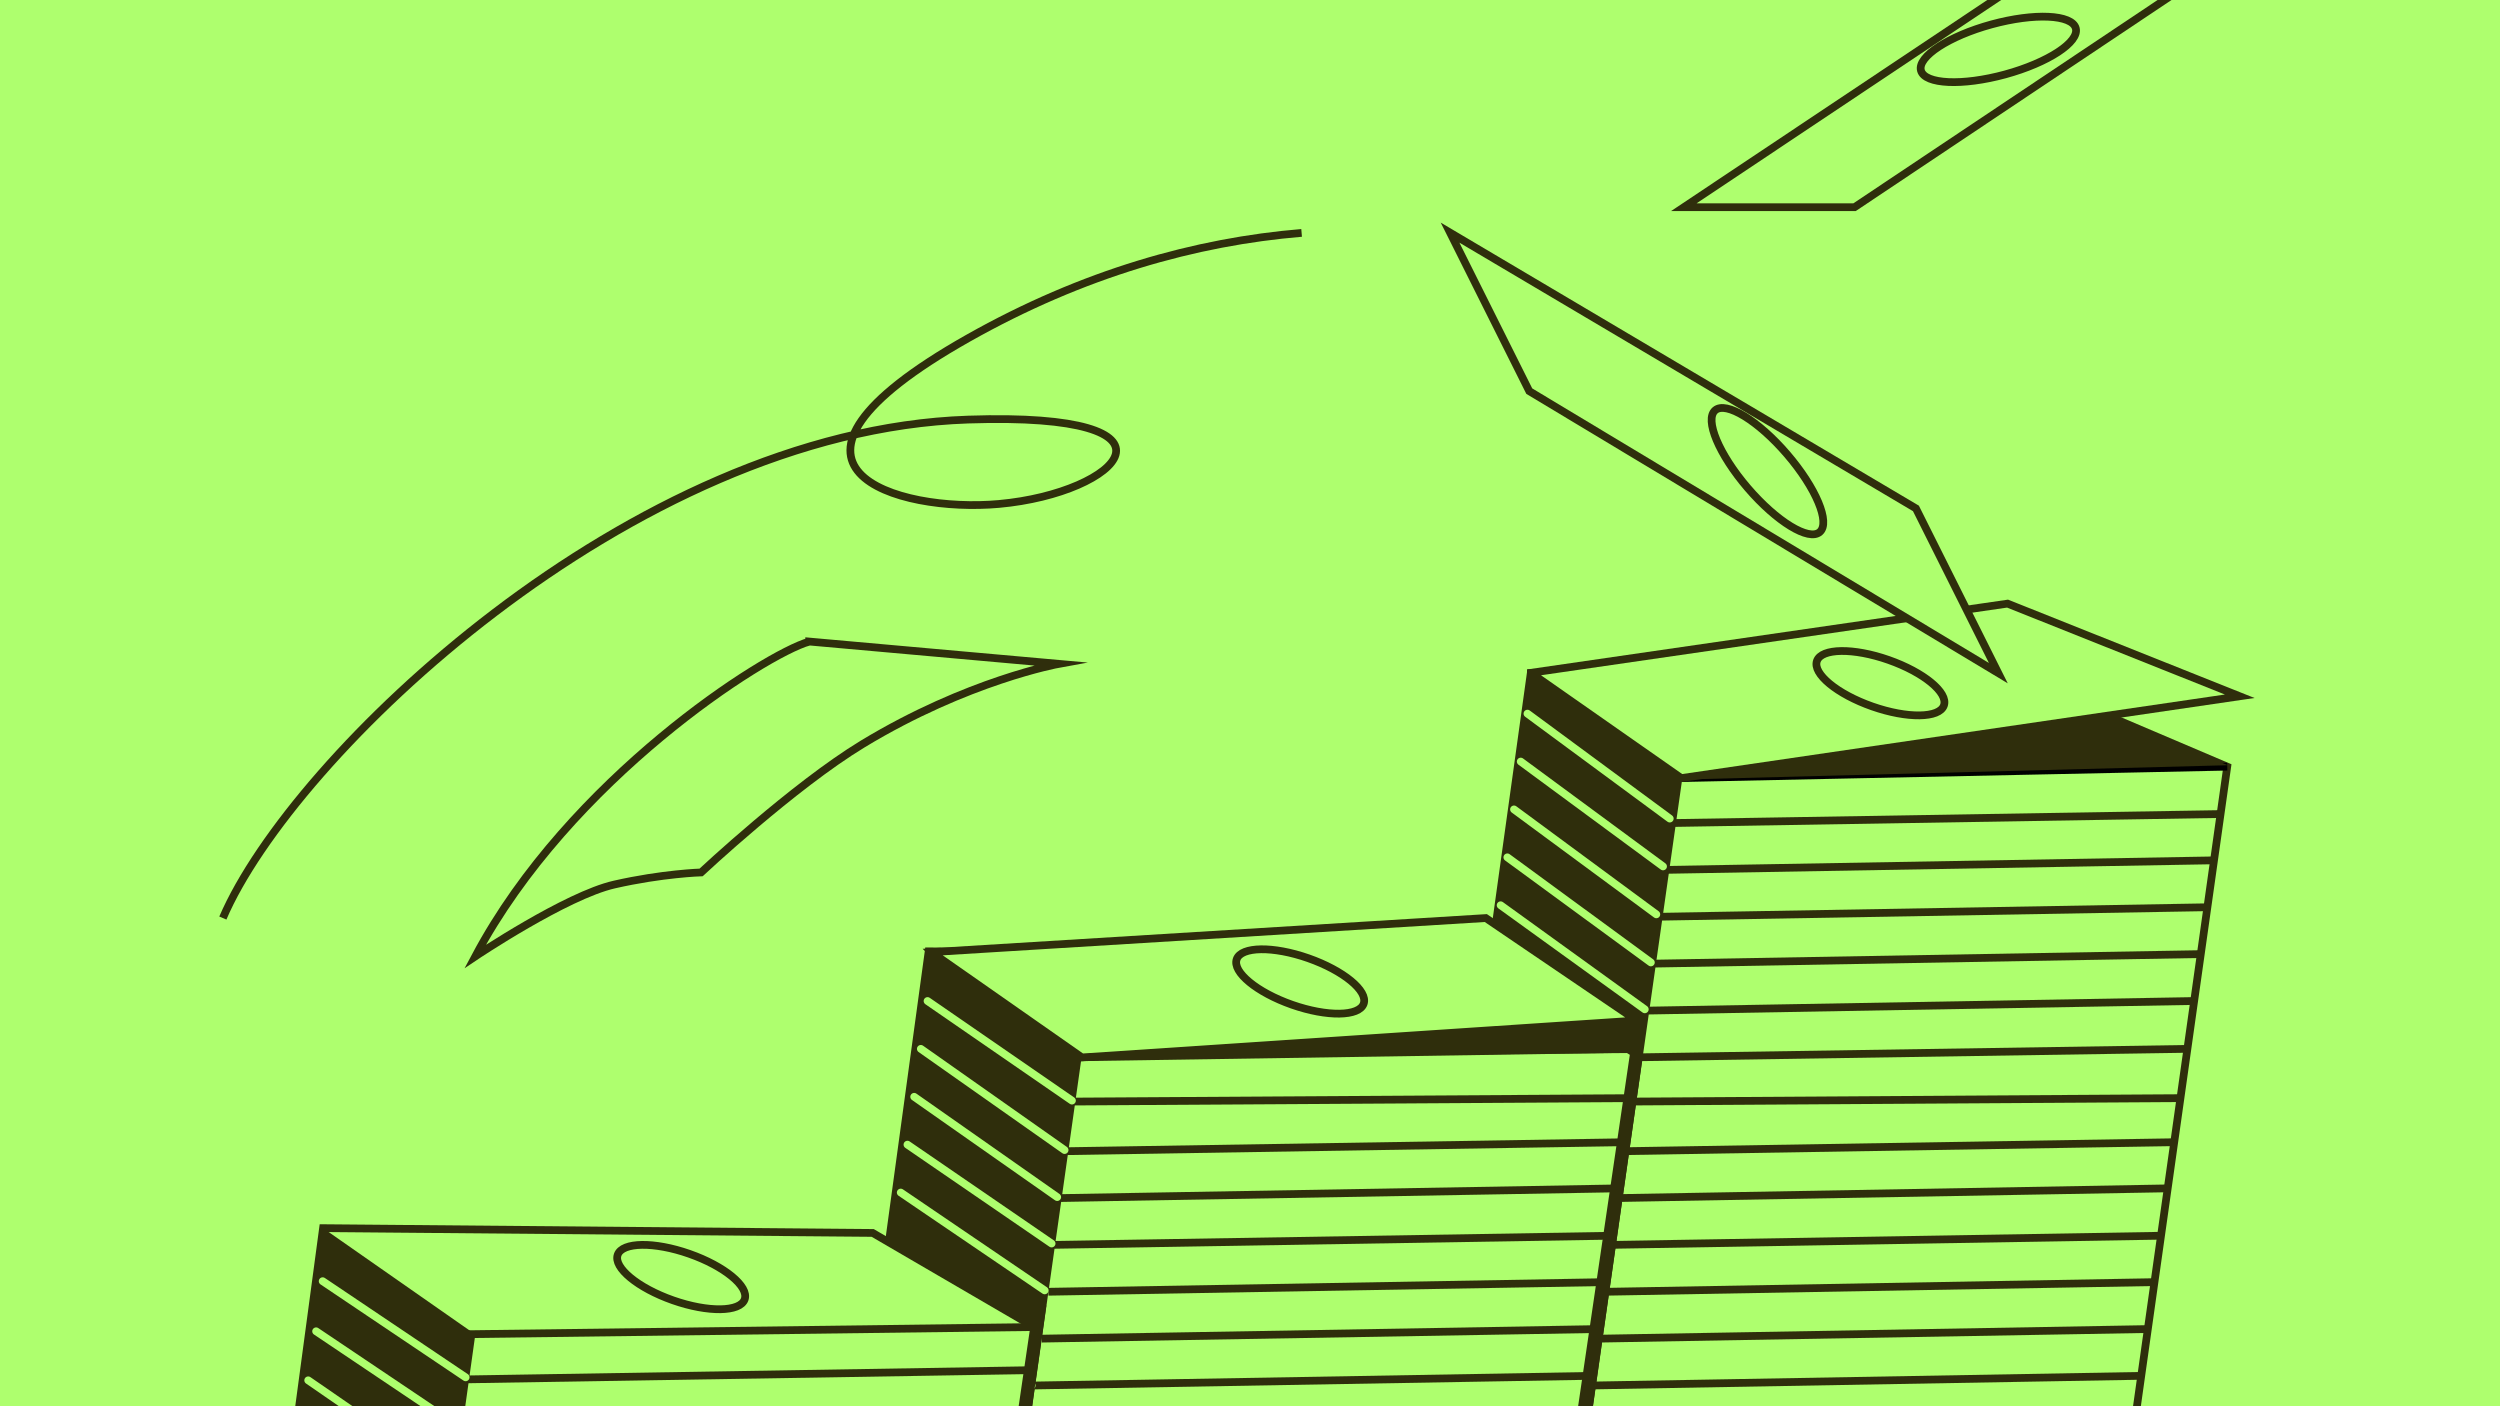 <?xml version="1.0" encoding="UTF-8"?>
<svg xmlns="http://www.w3.org/2000/svg" width="384" height="216" viewBox="0 0 384 216" fill="none">
  <g clip-path="url(#clip0_6840_4148)">
    <rect width="384" height="216" fill="#AEFF6E"></rect>
    <path d="M235.128 103.393L201.727 343.507L224.498 357.91H308.198L342.104 117.759L307.178 102.89L235.128 103.393Z" fill="#AEFF6E" stroke="#2F2E0C" stroke-width="1.19" stroke-miterlimit="10"></path>
    <path d="M235.005 103.394L258.378 119.738L224.498 357.91L200.94 343.901L235.005 103.394Z" fill="#2F2E0C"></path>
    <path d="M323.6 109.884L258.247 119.518L342.107 117.761L258.247 119.518" fill="#2F2E11"></path>
    <path d="M323.6 109.884L258.247 119.518L342.107 117.761L258.247 119.518" stroke="black" stroke-width="1.19" stroke-miterlimit="10"></path>
    <path d="M250.244 169.202L334.915 168.674" stroke="#2F2E0C" stroke-width="1.19" stroke-miterlimit="10"></path>
    <path d="M249.481 176.821L333.956 175.445" stroke="#2F2E0C" stroke-width="1.19" stroke-miterlimit="10"></path>
    <path d="M248.67 184.022L332.812 182.535" stroke="#2F2E0C" stroke-width="1.19" stroke-miterlimit="10"></path>
    <path d="M247.59 191.211L331.831 189.81" stroke="#2F2E0C" stroke-width="1.19" stroke-miterlimit="10"></path>
    <path d="M246.865 198.413L330.786 196.938" stroke="#2F2E0C" stroke-width="1.19" stroke-miterlimit="10"></path>
    <path d="M245.881 205.614L330.06 204.139" stroke="#2F2E0C" stroke-width="1.19" stroke-miterlimit="10"></path>
    <path d="M244.422 212.815L328.921 211.328" stroke="#2F2E0C" stroke-width="1.19" stroke-miterlimit="10"></path>
    <path d="M255.847 126.437L341.071 125.036" stroke="#2F2E0C" stroke-width="1.19" stroke-miterlimit="10"></path>
    <path d="M254.521 133.637L340.016 132.15" stroke="#2F2E0C" stroke-width="1.19" stroke-miterlimit="10"></path>
    <path d="M253.859 140.828L338.997 139.354" stroke="#2F2E0C" stroke-width="1.19" stroke-miterlimit="10"></path>
    <path d="M253.206 148.028L337.766 146.554" stroke="#2F2E0C" stroke-width="1.19" stroke-miterlimit="10"></path>
    <path d="M252.971 155.23L336.941 153.755" stroke="#2F2E0C" stroke-width="1.19" stroke-miterlimit="10"></path>
    <path d="M250.513 162.418L335.983 161.104" stroke="#2F2E0C" stroke-width="1.19" stroke-miterlimit="10"></path>
    <path d="M323.599 109.884L258.381 119.74L342.143 117.54C342.143 117.54 342.155 117.528 342.143 117.515L323.599 109.884Z" fill="#2F2E0C"></path>
    <path d="M235.142 103.357L258.245 119.517L344.022 106.945L308.36 92.715L235.142 103.345V103.357Z" fill="#AEFF6E" stroke="#2F2E0C" stroke-width="1.19" stroke-miterlimit="10"></path>
    <path d="M298.585 108.358C299.277 106.385 295.471 103.255 290.085 101.366C284.698 99.478 279.771 99.546 279.079 101.519C278.388 103.492 282.194 106.622 287.58 108.51C292.967 110.399 297.894 110.33 298.585 108.358Z" fill="#AEFF6E" stroke="#2F2E0C" stroke-width="1.19" stroke-miterlimit="10"></path>
    <path d="M256.477 125.735L234.615 109.612" stroke="#AEFF6E" stroke-width="1.19" stroke-miterlimit="10" stroke-linecap="round"></path>
    <path d="M255.444 133.084L233.582 116.974" stroke="#AEFF6E" stroke-width="1.19" stroke-miterlimit="10" stroke-linecap="round"></path>
    <path d="M254.412 140.446L232.55 124.323" stroke="#AEFF6E" stroke-width="1.19" stroke-miterlimit="10" stroke-linecap="round"></path>
    <path d="M253.574 147.832L231.528 131.685" stroke="#AEFF6E" stroke-width="1.19" stroke-miterlimit="10" stroke-linecap="round"></path>
    <path d="M252.64 155.034L230.496 139.046" stroke="#AEFF6E" stroke-width="1.19" stroke-miterlimit="10" stroke-linecap="round"></path>
    <path d="M250.613 169.055L228.431 153.755" stroke="#AEFF6E" stroke-width="1.19" stroke-miterlimit="10" stroke-linecap="round"></path>
    <path d="M249.483 176.649L227.399 161.104" stroke="#AEFF6E" stroke-width="1.19" stroke-miterlimit="10" stroke-linecap="round"></path>
    <path d="M248.354 183.876L226.382 168.465" stroke="#AEFF6E" stroke-width="1.19" stroke-miterlimit="10" stroke-linecap="round"></path>
    <path d="M247.494 191.004L225.349 175.814" stroke="#AEFF6E" stroke-width="1.19" stroke-miterlimit="10" stroke-linecap="round"></path>
    <path d="M246.425 198.203L224.318 183.173" stroke="#AEFF6E" stroke-width="1.19" stroke-miterlimit="10" stroke-linecap="round"></path>
    <path d="M245.475 205.478L223.281 190.535" stroke="#AEFF6E" stroke-width="1.19" stroke-miterlimit="10" stroke-linecap="round"></path>
    <path d="M244.418 212.815L222.248 197.884" stroke="#AEFF6E" stroke-width="1.19" stroke-miterlimit="10" stroke-linecap="round"></path>
    <path d="M243.361 219.796L221.217 205.246" stroke="#AEFF6E" stroke-width="1.19" stroke-miterlimit="10" stroke-linecap="round"></path>
    <path d="M242.429 226.998L220.199 212.595" stroke="#AEFF6E" stroke-width="1.19" stroke-miterlimit="10" stroke-linecap="round"></path>
    <path d="M222.729 35.732L234.895 60.077L306.945 103.395L294.287 78.093L222.729 35.732Z" fill="#AEFF6E" stroke="#2F2E0C" stroke-width="1.19" stroke-miterlimit="10"></path>
    <path d="M279.511 81.722C281.179 80.289 278.936 74.941 274.502 69.776C270.067 64.612 265.12 61.586 263.452 63.019C261.783 64.451 264.026 69.799 268.46 74.964C272.895 80.129 277.842 83.154 279.511 81.722Z" fill="#AEFF6E" stroke="#2F2E0C" stroke-width="1.19" stroke-miterlimit="10"></path>
    <path d="M329.118 -15.219L258.64 31.823H284.865L355.244 -15.219H329.118Z" fill="#AEFF6E" stroke="#2F2E0C" stroke-width="1.19" stroke-miterlimit="10"></path>
    <path d="M307.999 11.428C314.565 9.633 319.418 6.458 318.839 4.337C318.259 2.216 312.465 1.952 305.899 3.747C299.333 5.542 294.48 8.717 295.059 10.838C295.639 12.959 301.433 13.223 307.999 11.428Z" fill="#AEFF6E" stroke="#2F2E0C" stroke-width="1.19" stroke-miterlimit="10"></path>
    <path d="M250.735 160.82L222.532 357.05L224.388 358.206L252.32 162.332L250.735 160.82Z" fill="#2F2E0C"></path>
    <path d="M142.644 146.125L115.67 343.51L138.429 357.913H222.129L250.983 161.72L227.057 146.862L142.644 146.125Z" fill="#AEFF6E" stroke="#2F2E0C" stroke-width="1.19" stroke-miterlimit="10"></path>
    <path d="M142.751 146.125L166.125 162.457L138.438 358.196L114.978 343.904L142.751 146.125Z" fill="#2F2E0C"></path>
    <path d="M164.467 169.203L250.515 168.675" stroke="#2F2E0C" stroke-width="1.19" stroke-miterlimit="10"></path>
    <path d="M163.69 176.823L249.538 175.446" stroke="#2F2E0C" stroke-width="1.19" stroke-miterlimit="10"></path>
    <path d="M162.868 184.024L248.379 182.537" stroke="#2F2E0C" stroke-width="1.19" stroke-miterlimit="10"></path>
    <path d="M161.771 191.212L247.382 189.811" stroke="#2F2E0C" stroke-width="1.19" stroke-miterlimit="10"></path>
    <path d="M161.033 198.414L246.319 196.939" stroke="#2F2E0C" stroke-width="1.19" stroke-miterlimit="10"></path>
    <path d="M160.032 205.615L245.581 204.14" stroke="#2F2E0C" stroke-width="1.19" stroke-miterlimit="10"></path>
    <path d="M158.561 212.817L244.422 211.33" stroke="#2F2E0C" stroke-width="1.19" stroke-miterlimit="10"></path>
    <path d="M164.552 162.419L250.022 161.104" stroke="#2F2E0C" stroke-width="1.19" stroke-miterlimit="10"></path>
    <path d="M164.652 169.055L142.47 153.755" stroke="#AEFF6E" stroke-width="1.19" stroke-miterlimit="10" stroke-linecap="round"></path>
    <path d="M163.521 176.65L141.438 161.104" stroke="#AEFF6E" stroke-width="1.19" stroke-miterlimit="10" stroke-linecap="round"></path>
    <path d="M162.389 183.876L140.416 168.466" stroke="#AEFF6E" stroke-width="1.19" stroke-miterlimit="10" stroke-linecap="round"></path>
    <path d="M161.528 191.005L139.383 175.815" stroke="#AEFF6E" stroke-width="1.19" stroke-miterlimit="10" stroke-linecap="round"></path>
    <path d="M160.459 198.204L138.352 183.174" stroke="#AEFF6E" stroke-width="1.19" stroke-miterlimit="10" stroke-linecap="round"></path>
    <path d="M158.469 212.816L136.287 197.885" stroke="#AEFF6E" stroke-width="1.19" stroke-miterlimit="10" stroke-linecap="round"></path>
    <path d="M157.4 219.797L135.255 205.247" stroke="#AEFF6E" stroke-width="1.19" stroke-miterlimit="10" stroke-linecap="round"></path>
    <path d="M156.468 226.998L134.238 212.596" stroke="#AEFF6E" stroke-width="1.19" stroke-miterlimit="10" stroke-linecap="round"></path>
    <path d="M143.082 146.26L166.186 162.42L251.176 156.767C251.25 156.767 251.274 156.669 251.213 156.632L228.22 141.013L143.07 146.248L143.082 146.26Z" fill="#AEFF6E" stroke="#2F2E0C" stroke-width="1.19" stroke-miterlimit="10"></path>
    <path d="M209.461 154.173C210.152 152.2 206.346 149.07 200.96 147.182C195.573 145.293 190.646 145.362 189.955 147.334C189.263 149.307 193.069 152.437 198.455 154.326C203.842 156.214 208.769 156.146 209.461 154.173Z" fill="#AEFF6E" stroke="#2F2E0C" stroke-width="1.19" stroke-miterlimit="10"></path>
    <path d="M245.475 157.48L171.2 162.421L252.32 161.72L245.475 157.48Z" fill="#2F2E0C"></path>
    <path d="M158.85 199.347L136.263 356.166L138.438 358.194L160.718 200.526L158.85 199.347Z" fill="#2F2E0C"></path>
    <path d="M49.623 188.643L28.757 344L51.516 358.403L136.211 358.415L158.848 203.832L134.048 189.38L49.623 188.643Z" fill="#AEFF6E" stroke="#2F2E0C" stroke-width="1.19" stroke-miterlimit="10"></path>
    <path d="M49.623 188.643L73.009 204.975L51.516 358.403L28.757 344L49.623 188.643Z" fill="#2F2E0C"></path>
    <path d="M71.168 211.881L157.756 210.468" stroke="#2F2E0C" stroke-width="1.19" stroke-miterlimit="10"></path>
    <path d="M71.437 204.938L158.848 203.832" stroke="#2F2E0C" stroke-width="1.19" stroke-miterlimit="10"></path>
    <path d="M71.521 211.56L49.561 196.789" stroke="#AEFF6E" stroke-width="1.19" stroke-miterlimit="10" stroke-linecap="round"></path>
    <path d="M70.403 219.17L48.554 204.484" stroke="#AEFF6E" stroke-width="1.19" stroke-miterlimit="10" stroke-linecap="round"></path>
    <path d="M68.869 226.861L47.339 212.016" stroke="#AEFF6E" stroke-width="1.19" stroke-miterlimit="10" stroke-linecap="round"></path>
    <path d="M114.382 199.576C115.074 197.603 111.268 194.473 105.881 192.585C100.495 190.696 95.568 190.765 94.876 192.737C94.184 194.71 97.99 197.84 103.377 199.728C108.763 201.617 113.69 201.548 114.382 199.576Z" fill="#AEFF6E" stroke="#2F2E0C" stroke-width="1.19" stroke-miterlimit="10"></path>
    <path d="M124.291 98.552C117.471 100.469 87.461 119.689 72.997 146.909C72.997 146.909 86.957 137.545 94.368 135.862C101.778 134.178 107.689 134.006 107.689 134.006C107.689 134.006 121.883 120.722 132.525 114.27C148.648 104.5 162.645 101.969 162.645 101.969L124.291 98.54V98.552Z" fill="#AEFF6E" stroke="#2F2E0C" stroke-width="1.19" stroke-miterlimit="10"></path>
    <path d="M34.23 141.013C44.823 116.215 96.85 66.185 148.687 64.447C184.132 63.259 172.096 75.725 153.438 77.408C137.989 78.802 113.41 71.882 148.687 51.958C166.396 41.956 183.72 37.128 199.928 35.773" stroke="#2F2E0C" stroke-width="1.19"></path>
  </g>
  <defs>
    <clipPath id="clip0_6840_4148">
      <rect width="384" height="216" fill="white"></rect>
    </clipPath>
  </defs>
</svg>
